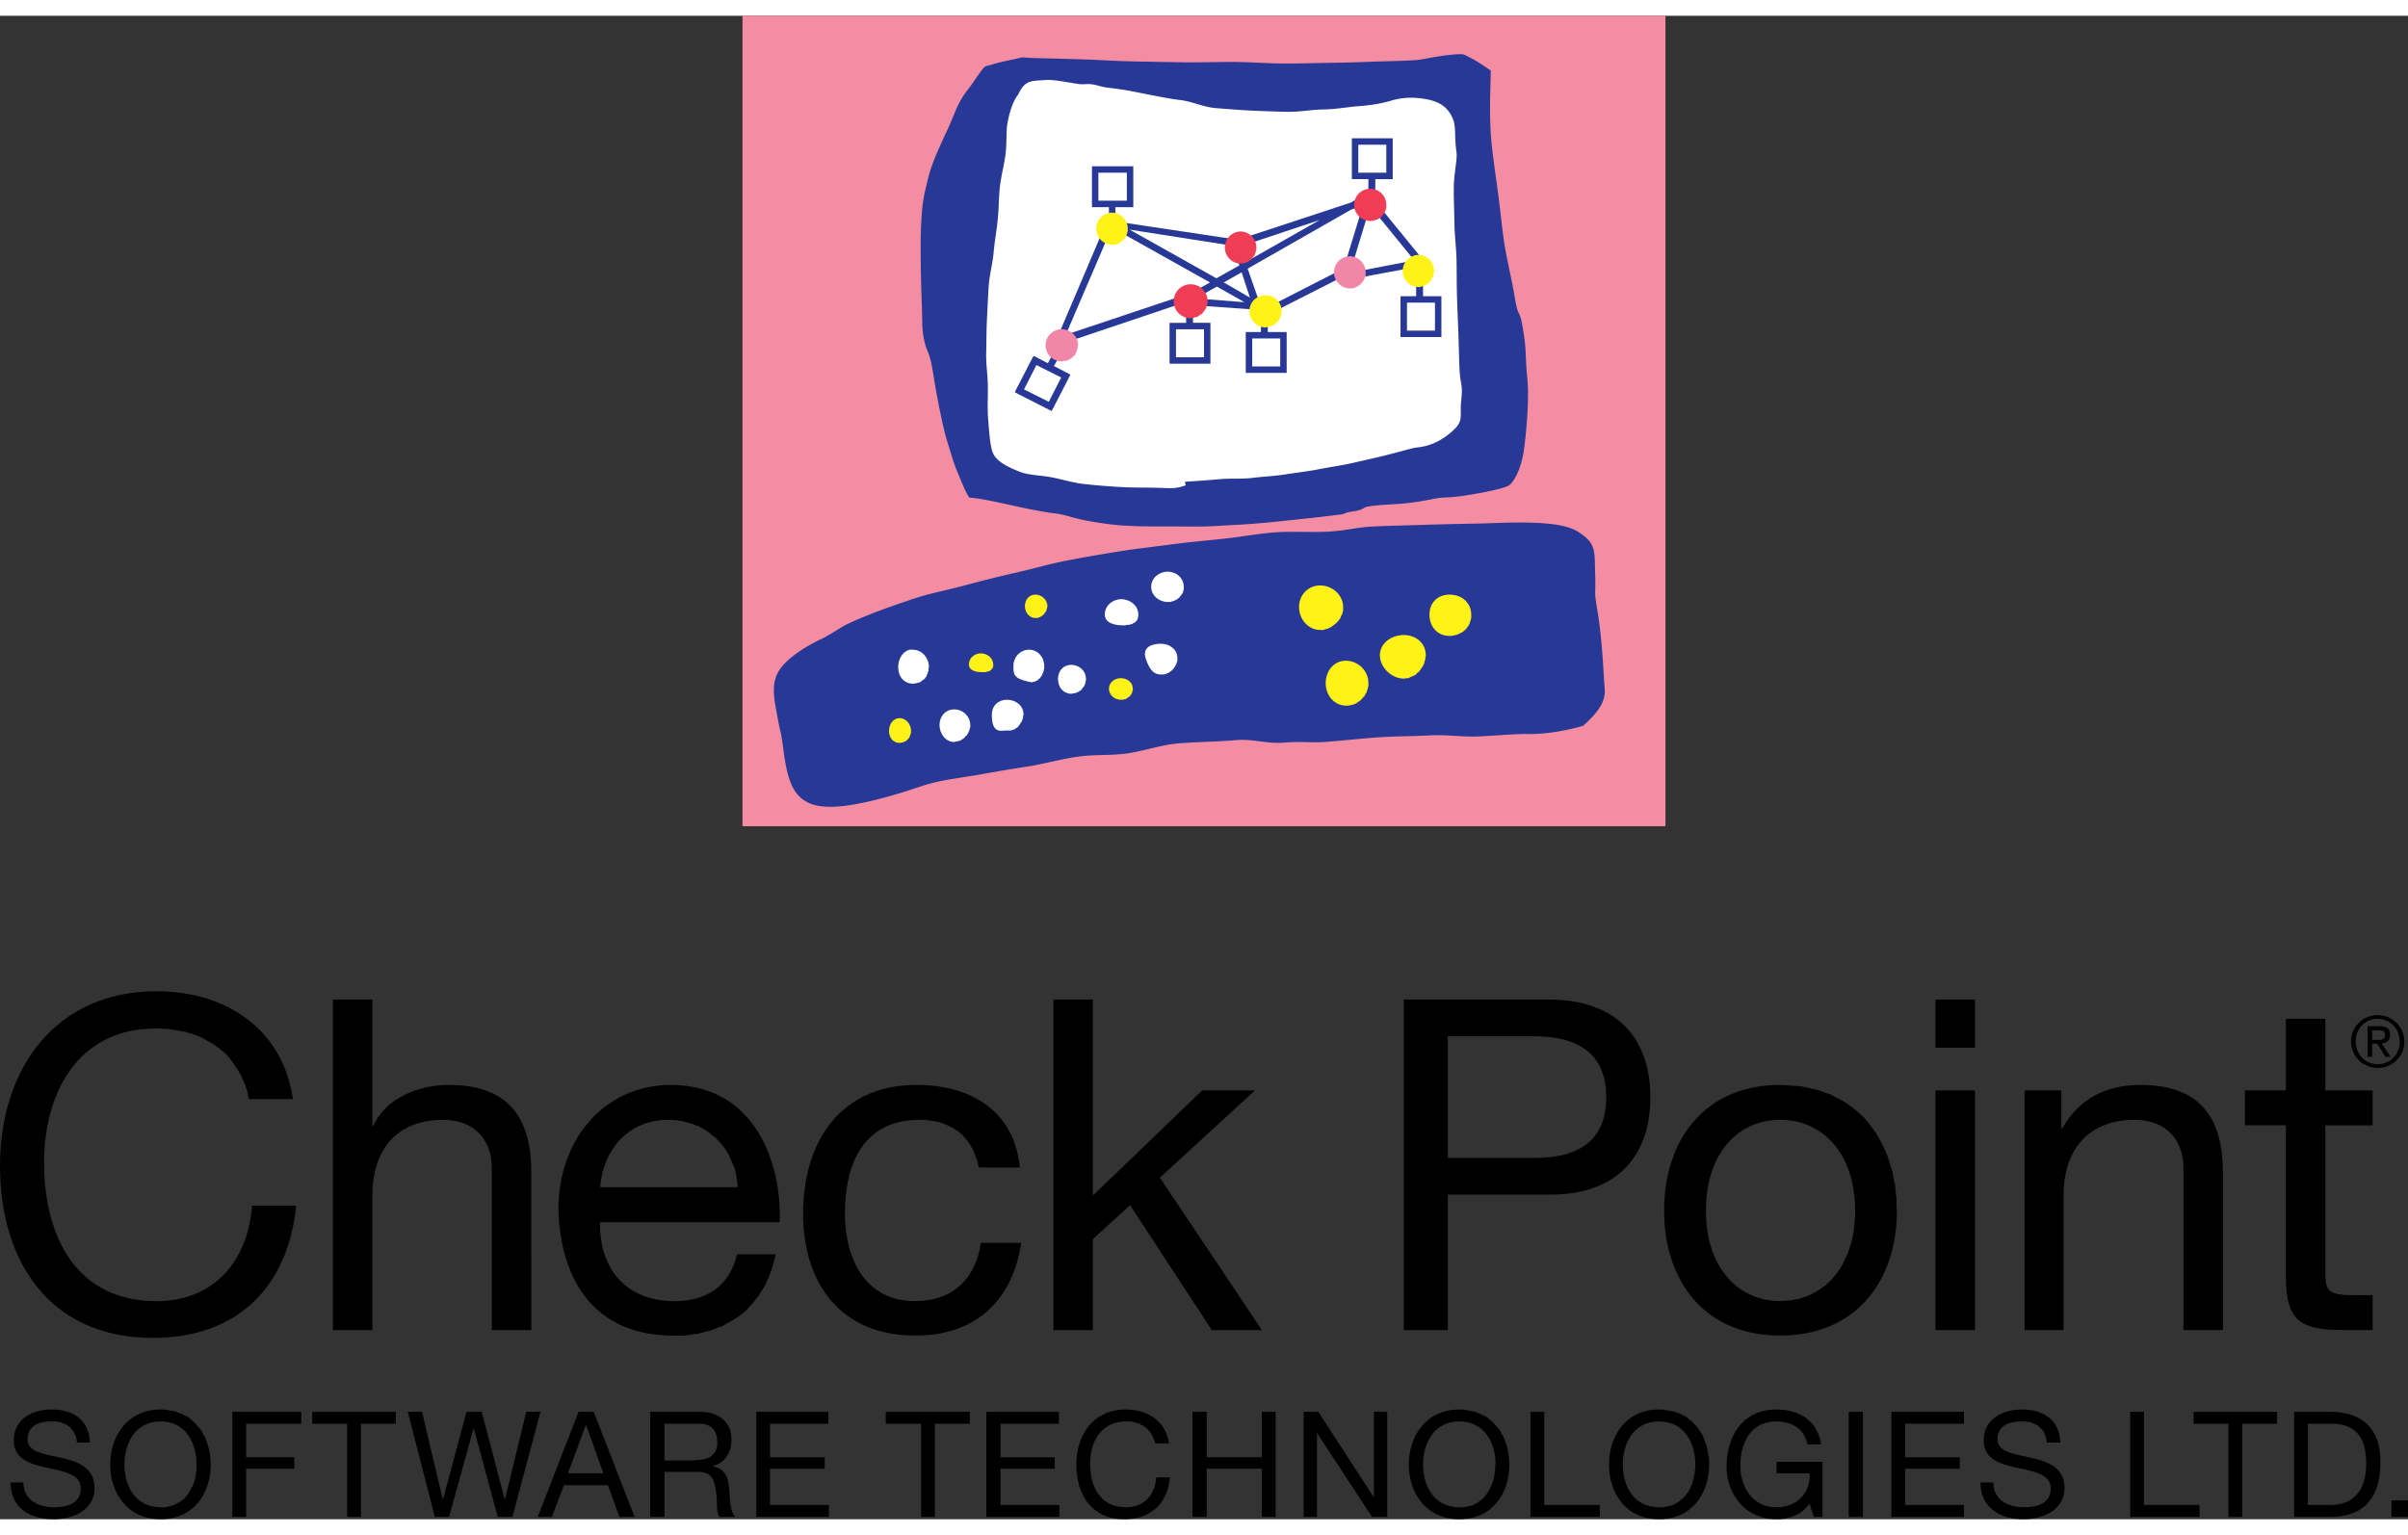 <svg height="1594" viewBox="0 0 163.875 102.339" width="2500" xmlns="http://www.w3.org/2000/svg"><rect x="0" y="0" width="163.875" height="102.339" fill="#333333" stroke="none"/><path d="M10.656 66.4C3.718 66.4 0 71.743 0 78.277c0 6.557 3.41 11.718 10.406 11.718 5.679 0 9.184-3.385 9.75-9h-3c-.283 3.72-2.559 6.5-6.5 6.5C5.261 87.494 3 83.2 3 78.057c0-4.698 2.264-9.125 7.625-9.125h.313l.28.031h.282l.281.063.281.03.25.063.282.032.25.093.25.063.25.094.25.093.25.125.219.125.218.125.219.125.219.157.219.156.187.156.188.156.187.188.156.187.156.22.157.218.156.219.125.218.156.25.094.25.125.25.094.25.093.282.063.28.063.313h3c-.693-4.8-4.585-7.343-9.282-7.343zm12 .563v22.5h2.688v-9.219c0-2.93 1.565-5.093 4.812-5.093 2.051 0 3.313 1.293 3.313 3.28v11.032h2.687V78.744c0-3.496-1.334-5.968-5.625-5.968-1.953 0-4.241.828-5.125 2.78h-.062v-8.593zm49.032 0v22.5h2.687v-6.187l2.531-2.313 5.563 8.5h3.406l-6.938-10.375 6.47-5.937h-3.594l-7.438 7.156V66.963zm23.843 0v22.5h3v-9.219h6.875c4.483.034 6.906-2.465 6.906-6.625 0-4.165-2.423-6.656-6.906-6.656zm36.188 0v3.281h2.687v-3.28zm30.094 1.063c-.988 0-1.813.77-1.813 1.78 0 1.04.825 1.813 1.813 1.813.987 0 1.812-.77 1.812-1.78 0-1.04-.825-1.813-1.813-1.813zm-6.25.25v4.875h-2.782v2.375h2.781V85.9c0 2.992 1.1 3.562 3.875 3.562h2.032v-2.375h-1.219c-1.675 0-2-.206-2-1.437V75.526h3.219V73.15h-3.219v-4.875zm6.25 0c.85 0 1.5.678 1.5 1.562 0 .859-.65 1.531-1.5 1.531s-1.5-.678-1.5-1.562c0-.859.65-1.531 1.5-1.531zm-.688.5v2.093h.313v-.906h.343l.563.906h.344l-.594-.906c.312-.035.562-.212.562-.594 0-.405-.219-.593-.719-.593zm.313.28h.437c.212 0 .438.035.438.313 0 .333-.244.344-.532.344h-.344zm-62.907.407h5.844c3.379 0 4.938 1.475 4.938 4.156 0 2.675-1.56 4.155-4.938 4.125h-5.844zm-52.875 3.313c-4.447 0-7.656 3.61-7.656 8.5.156 4.985 2.608 8.562 7.813 8.562h.687l.313-.031.343-.063.313-.03.281-.063.313-.094.28-.063.282-.093.281-.125.282-.094.25-.156.25-.125.25-.157.25-.156.218-.156.219-.188.219-.187.187-.219.219-.219.156-.218.188-.22.156-.25.156-.25.157-.25.124-.28.126-.282.124-.312.094-.281.094-.313.094-.344.062-.312h-2.625c-.473 2.115-2.037 3.187-4.25 3.187-3.558 0-5.155-2.537-5.062-5.375h12.218c.16-3.945-1.635-9.343-7.406-9.343zm16.719 0c-5.176 0-7.719 3.862-7.719 8.75 0 4.857 2.64 8.312 7.625 8.312 4.096 0 6.618-2.339 7.219-6.312h-2.75c-.347 2.455-1.913 3.968-4.5 3.968-3.409 0-4.75-2.97-4.75-5.968 0-3.312 1.211-6.375 5.094-6.375h.375l.218.03.188.032.188.031.187.032.156.03.188.063.156.063.156.062.156.063.157.094.156.062.125.094.156.094.125.093.125.125.125.094.094.125.125.125.094.125.094.156.093.125.094.157.094.156.062.156.063.156.062.188.063.156.062.188.031.187.063.188h2.781c-.381-3.878-3.345-5.625-7.031-5.625zm58.781 0c-5.171 0-7.906 3.767-7.906 8.562 0 4.761 2.735 8.5 7.906 8.5 5.165 0 7.938-3.739 7.938-8.5l-.031-.437v-.47l-.063-.405-.031-.438-.094-.406-.063-.406-.125-.407-.125-.406-.125-.375-.156-.375-.156-.344-.188-.343-.187-.344-.219-.313-.219-.312-.25-.313-.25-.28-.28-.25-.282-.25-.313-.25-.312-.22-.313-.187-.374-.188-.344-.187-.375-.125-.406-.156-.407-.094-.406-.094-.438-.094-.437-.03-.469-.032zm24.5 0c-2.337 0-4.187.952-5.312 2.968h-.063v-2.593h-2.5v16.312h2.656v-9.219c0-2.93 1.594-5.093 4.844-5.093 2.05 0 3.313 1.293 3.313 3.28v11.032h2.687V78.744c0-3.496-1.35-5.968-5.625-5.968zm-13.937.375v16.312h2.687V73.151zm-86.219 2h.25l.25.03.25.032.219.031.218.063.22.062.218.063.219.094.218.062.188.125.188.094.187.125.188.125.156.156.187.125.157.156.156.157.125.156.156.187.125.188.125.187.094.188.093.187.094.22.094.218.094.187.062.22.063.25.031.218.031.219.032.25.03.218h-9.374c.19-2.49 1.849-4.593 4.656-4.593zm75.656 0c2.808 0 5.094 2.213 5.094 6.187v.344l-.031.375-.031.344-.032.312-.062.344-.063.312-.094.282-.093.312-.094.281-.125.25-.125.282-.125.25-.125.218-.156.22-.156.218-.188.219-.156.187-.188.156-.187.188-.219.156-.188.125-.218.125-.219.125-.219.125-.25.094-.219.062-.25.094-.25.031-.25.063-.25.031h-.25l-.28.031c-2.81 0-5.063-2.215-5.063-6.156 0-3.974 2.254-6.187 5.062-6.187zM3.5 94.869c-1.299 0-2.563.649-2.563 2.094 0 1.309 1.144 1.626 2.282 1.875 1.137.25 2.281.425 2.281 1.406 0 1.026-.958 1.282-1.813 1.282-1.079 0-2.093-.492-2.093-1.688H.719c0 1.738 1.336 2.5 2.937 2.5 1.299 0 2.781-.611 2.781-2.125 0-1.396-1.143-1.799-2.28-2.062-1.148-.254-2.282-.371-2.282-1.25 0-.928.793-1.22 1.594-1.22H3.813l.093.032H4l.063.031h.093l.063.032.062.03.094.032.063.031.062.032.063.03.062.032.063.063.062.03.031.063.063.063.031.031.063.063.03.062.063.063.032.062.03.094.032.062.031.063.032.094v.093l.03.063v.094l.032.093h.875c-.063-1.567-1.17-2.25-2.625-2.25zm7.438 0c-2.266 0-3.438 1.812-3.438 3.75 0 1.934 1.172 3.72 3.438 3.72 2.26 0 3.406-1.786 3.406-3.72v-.187l-.031-.188v-.187l-.032-.156-.031-.188-.031-.156-.063-.188-.031-.156-.063-.156-.062-.188-.063-.156-.093-.125-.063-.156-.094-.156-.093-.125-.125-.125-.094-.125-.125-.125-.125-.125-.125-.094-.125-.125-.156-.094-.156-.062-.157-.094-.156-.063-.188-.062-.156-.063-.187-.03-.188-.032-.187-.031-.219-.032zm65.687 0c-2.192 0-3.375 1.69-3.375 3.75 0 2.08 1.065 3.72 3.281 3.72 1.793 0 2.919-1.067 3.094-2.845h-.938c-.088 1.182-.812 2.032-2.062 2.032-1.704 0-2.437-1.343-2.438-2.97 0-1.483.744-2.874 2.438-2.874h.344l.094.031h.093l.063.031.094.032.093.03h.063l.094.032.062.063.063.03.093.032.063.031.062.063.063.031.062.063.063.062.062.063.063.062.031.063.063.062.03.063.063.062.031.094.032.062.031.094.031.094.031.062.032.094.031.094h.938c-.22-1.514-1.45-2.313-2.938-2.313zm22.688 0c-2.26 0-3.438 1.812-3.438 3.75 0 1.934 1.178 3.72 3.438 3.72 2.266 0 3.406-1.786 3.406-3.72v-.187l-.031-.188v-.187l-.032-.156-.031-.188-.031-.156-.031-.188-.063-.156-.063-.156-.062-.188-.063-.156-.093-.125-.063-.156-.094-.156-.093-.125-.125-.125-.094-.125-.125-.125-.125-.125-.125-.094-.125-.125-.156-.094-.156-.062-.157-.094-.156-.063-.156-.062-.188-.063-.187-.03-.188-.032-.187-.031-.219-.032zm13.593 0c-2.265 0-3.406 1.812-3.406 3.75 0 1.934 1.141 3.72 3.406 3.72 2.266 0 3.406-1.786 3.406-3.72v-.375l-.03-.187-.032-.156-.031-.188-.031-.156-.032-.188-.062-.156-.063-.156-.062-.188-.063-.156-.062-.125-.094-.156-.094-.156-.094-.125-.093-.125-.125-.125-.125-.125-.094-.125-.156-.094-.125-.125-.156-.094-.126-.062-.156-.094-.187-.063-.156-.062-.188-.063-.188-.03-.187-.032-.188-.031-.187-.032zm7.969 0c-2.256 0-3.375 1.8-3.375 3.875 0 1.856 1.251 3.594 3.375 3.594h.313l.093-.031h.157l.093-.031h.063l.094-.032.062-.03h.094l.062-.032.094-.031.063-.032.062-.03.094-.032.062-.031.063-.032.094-.062.062-.031.063-.032.062-.062.063-.031.062-.063.094-.062.031-.063.063-.062.062-.063.063-.062.062-.063.031-.062.281.906h.594v-3.75h-3.125v.781h2.25c.064 1.299-.811 2.313-2.281 2.313-1.586 0-2.438-1.36-2.438-2.844 0-1.528.714-3 2.438-3 1.06 0 1.935.488 2.125 1.562h.938c-.27-1.665-1.506-2.375-3.063-2.375zm16.719 0c-1.3 0-2.594.649-2.594 2.094 0 1.309 1.131 1.626 2.281 1.875 1.125.25 2.281.425 2.281 1.406 0 1.026-.95 1.282-1.812 1.282-1.075 0-2.094-.492-2.094-1.688h-.875c0 1.738 1.35 2.5 2.938 2.5 1.3 0 2.781-.611 2.781-2.125 0-1.396-1.144-1.799-2.281-2.062-1.138-.254-2.281-.371-2.281-1.25 0-.928.793-1.22 1.593-1.22H137.875l.094.032h.094l.062.031h.094l.062.032.063.03.094.032.062.031.063.032.062.03.063.032.062.063.031.03.063.063.062.063.063.031.031.063.031.062.063.063.031.062.031.094.031.062.032.063v.094l.031.093.031.063v.187h.938c-.063-1.567-1.175-2.25-2.625-2.25zm-121.781.157v7.156h.937V98.9h3.281v-.782H16.75v-2.28h3.75v-.813zm5.437 0v.812h2.375v6.344h.938v-6.344h2.375v-.812zm6.5 0l1.844 7.156h.968l1.657-6h.031l1.625 6h1l1.906-7.156h-.968l-1.438 5.937h-.031l-1.563-5.937H31.75l-1.594 5.937h-.031l-1.406-5.937zm11.625 0l-2.781 7.156h.968l.813-2.156h3l.781 2.156h1.032l-2.782-7.156zm4.875 0v7.156h.969v-3.063h2.312c.923 0 1.085.583 1.188 1.282.136.698-.019 1.493.25 1.78h1.062c-.4-.487-.348-1.265-.406-1.968-.069-.698-.264-1.308-1.094-1.469v-.03c.86-.24 1.25-.954 1.25-1.813 0-1.138-.819-1.875-2.156-1.875zm7.219 0v7.156h4.937v-.813h-4v-2.468h3.719v-.782h-3.719v-2.28h3.969v-.813zm8.812 0v.812h2.407v6.344h.937v-6.344H66v-.812zm6.844 0v7.156h4.969v-.813h-4v-2.468h3.687v-.782h-3.687v-2.28h3.969v-.813zm14.031 0v7.156h.969V98.9h3.75v3.28h.938v-7.155h-.938v3.093h-3.75v-3.093zm7.563 0v7.156h.906v-5.719l3.75 5.719h1.031v-7.156H93.5v5.78h-.031l-3.75-5.78zm15.437 0v7.156h4.719v-.813h-3.781v-6.343zm21.656 0v7.156h.97v-7.156zm2.907 0v7.156h4.937v-.813h-4v-2.468h3.719v-.782h-3.719v-2.28h4v-.813zm16.25 0v7.156h4.719v-.813h-3.782v-6.343zm4.312 0v.812h2.375v6.344h.938v-6.344h2.375v-.812zm6.844 0v7.156h2.438c2.374 0 3.437-1.362 3.437-3.75 0-2.295-1.25-3.406-3.438-3.406zm-145.188.656c1.734 0 2.438 1.497 2.438 2.937V99.026l-.031.125v.125l-.031.125-.032.156-.031.125-.031.125-.063.125-.031.125-.063.094-.062.125-.063.125-.062.093-.063.125-.093.094-.063.094-.094.094-.093.093-.094.063-.125.094-.094.062-.125.063-.125.062-.125.063-.125.03-.125.032-.156.031-.125.032h-.312c-1.739 0-2.47-1.471-2.47-2.907 0-1.44.731-2.937 2.47-2.937zm88.376 0c1.738 0 2.468 1.497 2.468 2.937l-.031.125V99.026l-.031.125v.125l-.031.125-.032.156-.031.125-.031.125-.063.125-.031.125-.063.094-.062.125-.063.125-.062.093-.063.125-.093.094-.063.094-.094.094-.093.093-.094.063-.094.094-.125.062-.125.063-.094.062-.124.063-.157.03-.125.032-.156.031-.125.032h-.312c-1.733 0-2.47-1.471-2.47-2.907 0-1.44.737-2.937 2.47-2.937zm13.593 0c1.739 0 2.469 1.497 2.469 2.937v.25l-.031.157v.125l-.031.125-.032.125-.031.156-.031.125-.031.125-.032.125-.062.125-.031.094-.063.125-.063.125-.062.093-.094.125-.062.094-.094.094-.094.094-.094.093-.093.063-.094.094-.125.062-.094.063-.125.062-.125.063-.125.03-.156.032-.125.031-.156.032h-.313c-1.737 0-2.469-1.471-2.469-2.907 0-1.44.732-2.937 2.47-2.937zm-67.687.156h2.343c.89 0 1.25.52 1.25 1.219v.281l-.03.063v.093l-.032.063-.031.062-.032.063-.03.062-.032.063-.031.062-.063.032-.031.062-.063.031-.03.063-.063.031-.063.031-.062.032-.063.03h-.062l-.063.032-.062.031h-.094l-.063.032h-.062l-.094.03h-.312l-.094.032h-2.031zm111.844 0h1.593c1.738 0 2.375 1.025 2.375 2.719 0 2.627-1.756 2.812-2.406 2.812h-1.563zm-117.188.063l1.188 3.312h-2.407zm122.875 5.156v1.125h1.125v-1.125z"/><path d="M50.529 55.166h62.812V0H50.529z" fill="#f48da1"/><path d="M91.32 33.935l-.125.017-.133.017-.138.018-.145.018-.15.019-.154.018-.16.019-.163.019-.337.039-.346.04-.354.038-.358.039-.355.039-.35.037-.343.035-.168.018-.164.017-.16.017-.155.016-.15.015-.145.015-.138.014-.133.013-.126.013-.119.012c-1.117.112-2.324.17-3.584.239-1.118.069-2.284.01-3.47.025-1.183.004-2.39.004-3.59-.137-2.447-.298-2.954-.64-3.618-.723-1.358-.166-2.383-.415-3.535-.664-.938-.2-1.91-.415-2.485-.435-.064-.063-.269-.468-.309-.556-.62-1.47-.605-1.289-1.24-3.414-.312-1.045-.722-3.212-.937-4.608-.17-1.13-.4-1.455-.483-1.724-.322-1.079-.21-1.724-.269-2.9-.053-1.173-.112-4.039-.053-5.225.087-1.87.205-2.11.468-3.253.27-1.142.85-2.328 1.343-3.388.43-.918.649-1.758 1.279-2.578.723-.932.903-1.352 1.265-1.695.03-.029.297-.097.342-.102.888-.288 1.694-.38 2.153-.527.112-.01.57.04.683.04.2 0 1.475.048 3.38.092.99.025 2.158.117 3.422.141 1.138.03 2.358.04 3.613.064 1.153.015 2.334-.034 3.511-.024 1.084.014 2.163.102 3.213.106 1.137.005 2.236-.039 3.256-.049 1.158-.008 2.223-.057 3.15-.087 1.406-.049 2.5-.044 3.081-.161 1.113-.22 1.948-.342 2.68-.342.202.054.284.127.45.2.625.288 1.49.928 1.49.928 0 .405-.147 3.076.048 4.931.107 1.06.299 2.266.459 3.501.152 1.168.23 2.095.396 3.228.166 1.132.571 2.749.707 3.662.26 1.655.328.762.558 2.144.302 1.786.131 1.601.331 3.658.113 1.17-.082 3.65-.269 4.838-.19 1.21-.697 2.153-1.093 2.319-.815.351-3.462.723-2.934.64-1.348.215-1.241.054-2.046.215-2.105.42-2.56.326-3.99.459-1.333.131-.312.244-1.87.454-.117.015-.278.127-.434.146z" fill="#273896"/><path d="M69.274 5.395l.022-.048.022-.045.043-.087.044-.081.043-.075.043-.07.044-.064.044-.06.045-.054.045-.05.045-.045.047-.041.048-.038.047-.032.05-.03.052-.028.05-.022.055-.021.056-.019.056-.015.06-.014.06-.011.064-.011.065-.008.067-.007.07-.008.073-.005.075-.005.079-.005.08-.005.083-.005.088-.005.09-.006c.567-.044 1.27.117 2.202.259.62.092.625-.093 1.44.131.612.166.724.122 1.667.269.736.112 2.977.606 3.852.698.781.078 1.606.488 2.451.552.805.063 1.625.132 2.441.171.81.039 1.63.064 2.417.082.845.015 1.67-.15 2.436-.16.85-.01 1.631-.16 2.325-.215.952-.068 1.729-.21 2.241-.366.961-.294 1.758-.245 2.431-.122.894.151 1.475.517 1.817 1.278.273.607.107 1.197.268 2.295.08.523-.17 1.398-.18 2.462-.01.727.03 1.547.044 2.417.005.795.121 1.621.141 2.465.015.816.01 1.646.03 2.451.024.86.063 1.685.093 2.462.029.873.049 1.675.072 2.358.05 1.407.26 1.054.123 2.35-.123 1.18.264 1.395-.86 2.28-.454.355-1.151.8-2.153.893-.302.029-1.075.277-2.227.556-.634.161-1.386.323-2.231.518-.68.15-1.46.258-2.25.415-.709.137-1.452.22-2.238.342-.712.116-1.484.146-2.245.239-.719.092-1.47.02-2.222.087-.698.059-1.401.123-2.114.157-.586.025.01.19-.302.293-.72.239-.914.152-2.282.127-.682-.005-1.361 0-2.201-.05a49.535 49.535 0 0 1-2.3-.19c-.761-.083-1.494-.312-2.202-.453-.81-.156-1.622-.147-2.252-.401-.8-.323-1.45-.649-1.737-1.161-.23-.407-.294-1.368-.376-2.408-.06-.669-.015-1.45-.02-2.3-.01-.707-.137-1.465-.112-2.261.02-.741.01-1.519.053-2.309.04-.742.069-1.5.122-2.256.06-.756.27-1.504.333-2.256.067-.757.21-1.5.277-2.227.084-.752.064-1.483.143-2.182.092-.766.282-1.485.375-2.159.117-.83.035-1.601.147-2.221.2-1.099.562-1.753.708-1.89z" fill="#fff"/><path d="M107.745 48.325l-.049.016-.056.017-.064.02-.07.02-.076.02-.084.022-.089.022-.095.024-.098.024-.105.025-.11.025-.114.023-.119.025-.122.025-.125.024-.13.024-.132.024-.135.022-.277.043-.284.037-.29.033-.292.026-.294.017-.291.01h-.144l-.144-.002c-.805-.019-1.972.102-3.422.166-1.022.039-2.09-.141-3.36-.069-1.03.06-2.143.044-3.3.123-1.153.074-2.35.215-3.59.312-1.118.083-1.758-.048-2.924.054-1.178.098-2.1-.284-3.296-.166-1.089.102-2.969.122-4.053.235-1.113.116-2.387.561-3.476.687-1.129.133-2.056.045-3.13.192-1.134.15-2.422.517-3.476.678-1.114.17-2.184.352-3.184.533-1.085.195-2.105.312-3.022.521-.84.191-1.578.484-2.252.684-1.587.494-2.832.776-3.798.914-2.07.287-2.994-.138-3.565-.973-.503-.741-.68-1.937-.815-2.977-.172-1.255-.118-.674-.338-1.832-.317-1.703-.6-2.788.425-3.862.533-.566 1.48-1.216 2.574-1.714 1.577-.845.952-.727 3.184-1.626a54.465 54.465 0 0 1 3.256-1.158c.996-.322 2.154-.536 3.409-.878a85.532 85.532 0 0 1 3.383-.84c1.08-.239 2.207-.581 3.438-.815 1.089-.21 2.236-.41 3.447-.605 1.167-.191 2.393-.323 3.672-.494 1.132-.151 2.32-.254 3.55-.386 1.088-.116 2.207-.326 3.373-.424 1.133-.097 2.7.014 3.906-.069 1.065-.068 1.758-.283 2.882-.337 1.098-.054 2.22-.073 3.373-.111 1.123-.035 2.275-.064 3.458-.084.981-.015 1.977-.073 3.002-.078 1.655 0 3.267.093 4.107.63 1.255.805 1.113 1.279 1.162 2.862.059 1.772-.107.912.18 2.67.308 1.9.348 3.554.474 5.204.064.855-.503 1.603-1.465 2.467z" fill="#273896"/><path d="M79.469 37.838c-.601 0-1.125.44-1.125 1.031 0 .592.524 1.032 1.125 1.032h.219l.03-.032h.063l.063-.03h.031l.063-.032.03-.031h.063l.031-.032.063-.03.031-.032.031-.031.063-.032.031-.062.031-.031.032-.032.031-.03.031-.063.031-.032.032-.062.031-.031v-.063l.031-.031v-.063l.031-.062v-.188c0-.59-.503-1.03-1.093-1.03zm-3.156 1.875c-.597 0-1.126.44-1.126 1.031 0 .595.654.75 1.25.75h.157l.031-.03h.219l.031-.032h.093L77 41.4h.063l.03-.032.032-.03h.031l.063-.032.031-.031h.031v-.032l.031-.03.032-.032.031-.031.031-.032v-.062l.031-.031v-.094l.032-.031v-.157c0-.59-.566-1.03-1.156-1.03zM79 42.744c-.596 0-1.285.23-1.031 1 .191.562.435 1.094 1.031 1.094h.218l.063-.031h.063l.062-.031.031-.032h.063l.031-.03.063-.032.031-.031.063-.032.03-.03.032-.032.063-.063.03-.03.032-.032.031-.063.031-.03.032-.063.031-.032.031-.062v-.031l.031-.063.032-.062v-.032l.031-.062v-.219c0-.591-.529-.969-1.125-.969zm-17.094.407c-.472.116-.781.62-.781 1.187 0 .655.41 1.125 1 1.125h.125l.031-.031h.125l.032-.031h.062l.063-.032h.03l.063-.03.032-.032.03-.031.063-.032.032-.03.03-.032.063-.031.032-.032.03-.062.032-.031.031-.032.032-.062V44.9l.03-.063.032-.031v-.063l.031-.062v-.031l.032-.063v-.187l.03-.063c0-.649-.497-1.187-1.093-1.187-.074 0-.151-.017-.219 0zm8.125 0c-.595 0-1.062.498-1.062 1.093 0 .592-.011.855 1.062 1.094h.063l.062.031h.094l.063-.03h.093l.031-.032.063-.031h.031l.063-.032.031-.03.031-.032.031-.031.063-.032.031-.062.031-.031.032-.032.031-.062.031-.031.031-.063v-.031l.032-.063.031-.062v-.031l.031-.063v-.062l.031-.063v-.219c0-.595-.434-1.093-1.03-1.093zm2.875 1.03c-.512 0-.906.38-.906.97s.394 1 .906 1h.063l.031-.032h.156l.031-.03h.063l.031-.032h.031l.063-.031.031-.032.031-.03h.063l.031-.032.031-.031.032-.032.031-.03.031-.063.031-.032.032-.03.031-.032.031-.063.031-.03v-.032l.032-.063v-.03l.031-.063v-.094l.031-.063v-.093c0-.59-.492-.97-1-.97zm-4.375 2.376c-.596 0-1.026.404-1.031 1-.019 1.445.748 1.055 1.031 1.094H68.813l.062-.032h.031l.063-.03H69l.063-.032.03-.031.063-.032.031-.03.063-.032.031-.031.031-.032.032-.062.031-.031.031-.063.031-.031.032-.063.031-.03.031-.063.031-.032v-.062l.032-.063v-.03l.031-.063v-.125l.031-.063v-.031c0-.596-.529-1-1.125-1zm-3.594.656c-.59 0-1 .471-1 1.063 0 .59.41 1.156 1 1.156h.032l.062-.031h.125l.031-.032h.063l.063-.03h.03l.063-.032.031-.031.063-.032.031-.03.063-.032.031-.031.031-.032.031-.062.063-.031.031-.032.031-.062.032-.031.031-.063.031-.031v-.063l.031-.03.032-.063v-.063l.031-.031v-.063l.031-.062v-.156c0-.592-.499-1.063-1.094-1.063z" fill="#fff"/><path d="M89.844 38.776c-.82 0-1.438.648-1.438 1.468 0 .825.618 1.563 1.438 1.563h.219l.093-.031.063-.032h.062l.094-.03.063-.032.062-.031.063-.032.062-.03.063-.063.062-.032.063-.062.062-.031.063-.063.062-.062.031-.032.063-.062.031-.063.063-.062.03-.063.032-.093.031-.063.031-.062.032-.063.031-.094v-.062l.031-.063v-.25c0-.82-.732-1.468-1.562-1.468zm-19.375.625c-.435 0-.719.35-.719.78 0 .425.284.813.719.813h.156l.031-.03h.031l.063-.032h.031l.031-.031h.032l.031-.032.031-.03h.031l.032-.032.031-.031.031-.032.031-.03.032-.032v-.031l.031-.032.031-.03v-.032l.031-.031.032-.032v-.093l.031-.032v-.062l.031-.063v-.062c0-.43-.387-.781-.812-.781zm28.187 0c-.825 0-1.375.55-1.375 1.375 0 .82.55 1.437 1.375 1.437h.157l.062-.031h.094l.062-.031h.063l.094-.032.062-.03.063-.032.062-.031.063-.032.062-.03.063-.032.03-.031.063-.063.063-.031.031-.063.063-.03.03-.063.032-.063.063-.062.03-.063.032-.062.031-.063v-.062l.031-.063.032-.062v-.063l.031-.094v-.218c0-.825-.644-1.375-1.469-1.375zm-3.125 2.75c-.825 0-1.625.55-1.625 1.375 0 .826.8 1.593 1.625 1.593h.063l.094-.03h.156l.062-.032.063-.031.062-.032.094-.03.063-.032.062-.031.063-.032.062-.03.031-.063.063-.063.062-.031.063-.063.031-.062.063-.063.03-.062.032-.063.063-.062.03-.063.032-.062.031-.063.031-.093v-.063l.032-.062.031-.094v-.125l.031-.094v-.062c0-.825-.675-1.375-1.5-1.375zM66.75 43.4c-.429 0-.813.32-.813.75 0 .425.482.53.907.53h.25l.031-.03h.094l.031-.032h.062l.032-.03h.031l.031-.032h.031v-.031l.032-.032h.031v-.03l.031-.032V44.4h.031v-.062l.032-.032v-.156c0-.43-.414-.75-.844-.75zm24.844.5c-.826 0-1.375.71-1.375 1.53 0 .82.576 1.532 1.406 1.532h.156l.063-.031h.094L92 46.9h.063l.062-.032.094-.03.062-.032.063-.031.062-.063.063-.031.062-.031.063-.063.031-.031.063-.063.062-.062.031-.063.063-.03.031-.063.031-.063.031-.062.063-.094.031-.063v-.062l.031-.063.032-.093v-.063l.031-.062v-.25c0-.82-.706-1.5-1.531-1.5zM76.28 45.088c-.43 0-.812.29-.812.719 0 .43.382.75.812.75h.188l.031-.031h.093l.032-.032h.031l.031-.03.032-.032h.031l.031-.031.031-.032.032-.03h.031l.031-.032.031-.031v-.032l.032-.03.031-.032v-.031l.031-.032v-.03l.031-.063v-.062l.032-.032v-.125c0-.429-.384-.719-.813-.719zM61.22 47.807c-.43 0-.719.401-.719.875 0 .469.289.812.719.812h.094l.03-.03h.126l.031-.032h.031l.032-.031h.03l.032-.032h.031l.032-.03.03-.032.032-.031h.031v-.032l.032-.03.03-.032.032-.031v-.032l.031-.03v-.032l.032-.063v-.03l.03-.032v-.063l.032-.062v-.125c0-.474-.357-.875-.781-.875z" fill="#fff216"/><path d="M92 8.338V11.12h1.125v.813l-.063-.031-.062.187-1.063.625-7.687 2.531h-.031l-8.313-1.25v-.968h1.219v-2.782H74.312v2.782h1.157v1.281l.125.062 6.75 3.782-1.281.718h-.032l-8.5 2.844 2.938-6.844-.438-.187-3.125 7.344-.187.468.5-.156 9-3.031h.031l1.563-.875 1.874 1.062-3.25-.25-.03.47 3.937.28.156.438.125.219.25-.094 5.781-2.938-.25-.406-5.5 2.813-.094-.282.063-.125-.125-.062-.031-.031-.813-2.313 7.063-4.031.781-.25-1.094 3.562.469.157 1.125-3.688 3 3.688-4.406.843.062.438 4.844-.906.375-.063-.25-.312-3.469-4.25.031-.063h.032l.125-.062v-1.157h1.187V8.338H92.22zm.438.438h1.906v1.906h-1.906zM74.75 10.682h1.938v1.906H74.75zM89.813 13.9l-5.063 2.875-.094-.282-.437.157.125.343-1.563.875-5.906-3.312 7.375 1.156h.125zM84.5 17.463l.563 1.719-1.782-1.031zm11.875.813v.812h-1.063V21.87h2.782V19.088h-1.25v-.781zm-.625 1.25h1.906v1.906H95.75zm-15.031.906v.469H79.593V23.682h2.782V20.9h-1.188v-.47zm5.094.625v.469H84.78V24.307H87.563V21.526H86.28v-.47zm-5.782.281h1.906v1.906h-1.906zm5.188.625h1.906v1.906h-1.906zM71.594 23.12l-.281.532-.782-.407-.187-.093-.125.218-1.063 2.063-.094.187.22.125 2.093 1.063.188.094.124-.22 1.063-2.062.094-.187-.219-.125-.906-.469.281-.469zm-1.063.657l1.688.843-.844 1.657-1.688-.844z" fill="#273896"/><path d="M93.25 11.776c-.605 0-1.094.487-1.094 1.093 0 .6.489 1.094 1.094 1.094h.188l.03-.031h.063l.063-.031h.031l.063-.032h.062l.031-.03.063-.032.031-.031.031-.032.063-.03.031-.032.031-.031.031-.032.032-.062.031-.031.031-.032.031-.062.032-.031.031-.063.031-.031v-.063l.031-.03v-.063l.032-.063v-.219c0-.606-.488-1.093-1.094-1.093zm-8.844 2.906a1.095 1.095 0 0 0 0 2.188h.156l.063-.032h.063l.03-.031h.063l.063-.031h.031l.063-.032.03-.03.063-.032.031-.031.032-.032.062-.03.031-.032.032-.063.031-.03.031-.032.031-.031.032-.063.031-.031.031-.063v-.03l.031-.063v-.063l.032-.031v-.063l.031-.062v-.156c0-.605-.489-1.094-1.094-1.094zm-3.375 3.594a1.155 1.155 0 1 0 0 2.312h.063l.062-.031h.094l.063-.031h.062l.063-.032h.03l.063-.03.031-.032.063-.031.031-.032.063-.03.031-.032.063-.031.03-.032.032-.062.031-.031.031-.032.032-.062.031-.031.031-.063.031-.031.032-.063v-.062l.031-.031.031-.063v-.125l.031-.062v-.094c0-.64-.52-1.156-1.156-1.156z" fill="#ef3d56"/><path d="M91.844 16.37a1.094 1.094 0 0 0 0 2.187h.219l.062-.031h.063l.03-.032.063-.03h.031l.063-.032.031-.031.063-.032.031-.03.031-.032.063-.031.031-.032.031-.03.031-.063.032-.032.031-.03.031-.063.031-.032.032-.062V17.9l.031-.063.031-.031v-.063l.031-.062v-.219c0-.601-.488-1.094-1.093-1.094zM72.25 21.337c-.601 0-1.094.489-1.094 1.094 0 .601.493 1.094 1.094 1.094h.063l.062-.032h.156l.063-.03h.062l.031-.032.063-.031.031-.032h.063l.031-.03.031-.032.063-.031.031-.032.031-.062.031-.031.063-.032.031-.03.031-.063v-.032l.032-.062.031-.031.031-.063v-.031l.031-.063v-.062l.032-.031v-.188l.031-.031c0-.605-.515-1.094-1.125-1.094z" fill="#f286a8"/><path d="M75.656 13.4a1.095 1.095 0 0 0 0 2.188h.219l.063-.031h.03l.063-.031h.031l.063-.032.063-.03.03-.032.032-.031.063-.032.03-.03.032-.032.063-.031.03-.032.032-.03.031-.063.031-.032.032-.03.031-.063.031-.032v-.062l.031-.063v-.03l.032-.063v-.063l.031-.031v-.188c0-.605-.489-1.093-1.094-1.093zM96.5 16.277a1.095 1.095 0 0 0 0 2.187h.156l.063-.031h.031l.063-.031h.062l.031-.032h.063l.031-.03.063-.032.03-.031.063-.032.031-.03.032-.032.031-.031.063-.032.03-.062.032-.031.031-.032.031-.062V17.9l.032-.063.031-.031.031-.063v-.062l.031-.031v-.125l.032-.032v-.125c0-.6-.489-1.093-1.094-1.093zm-10.375 2.75c-.606 0-1.094.46-1.094 1.062 0 .61.488 1.125 1.094 1.125h.031l.063-.031h.125l.031-.031h.063l.062-.032h.031l.063-.03.031-.032h.063l.03-.031.063-.032.031-.03.032-.063.031-.032.063-.03.03-.032.032-.031.031-.063.031-.031v-.063l.032-.03.031-.063.031-.032v-.062l.031-.063v-.156l.032-.062v-.063c0-.601-.489-1.062-1.094-1.062z" fill="#fff216"/></svg>